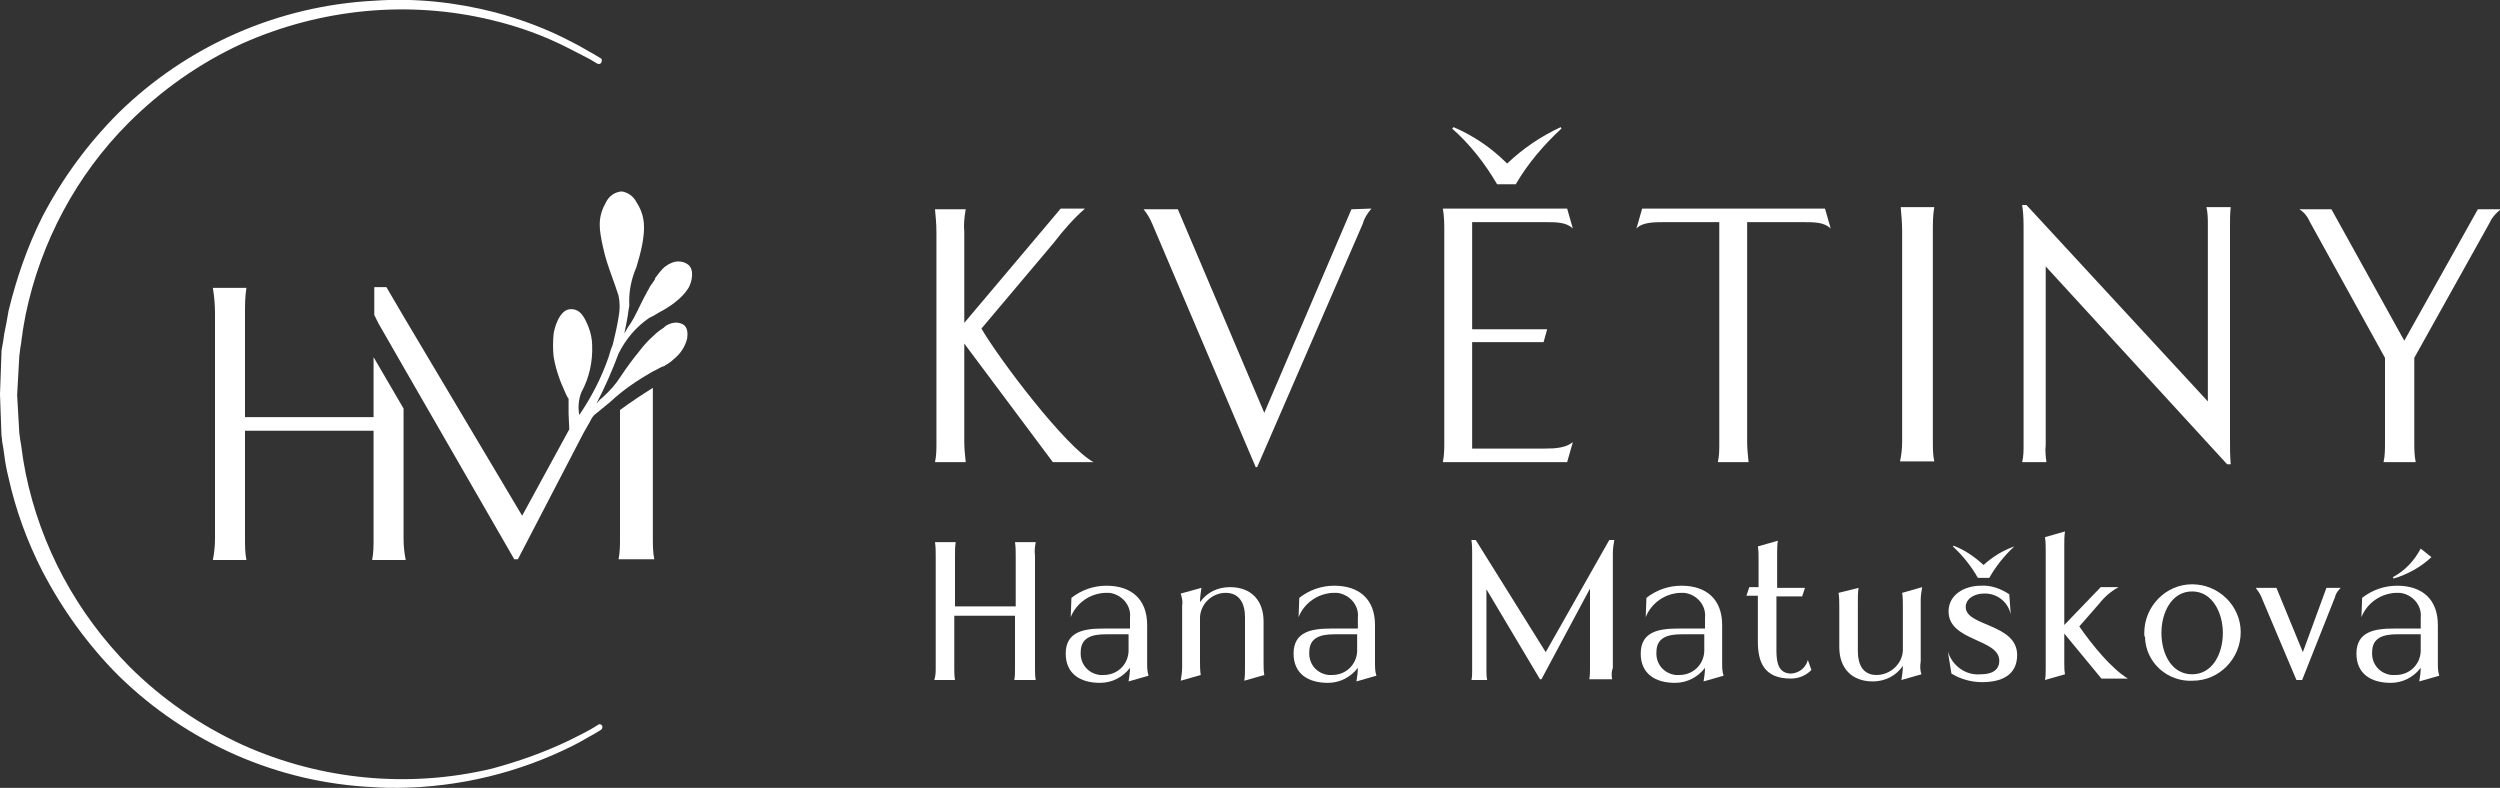 <?xml version="1.0" encoding="utf-8"?>
<!-- Generator: Adobe Illustrator 28.2.0, SVG Export Plug-In . SVG Version: 6.00 Build 0)  -->
<svg version="1.1" id="Vrstva_1" xmlns="http://www.w3.org/2000/svg" xmlns:xlink="http://www.w3.org/1999/xlink" x="0px" y="0px"
	 viewBox="0 0 350 110.3" style="enable-background:new 0 0 350 110.3;" xml:space="preserve">
<rect x="0" y="0" width="350" height="110.3" fill="#333333" stroke="none"/>
<style type="text/css">
	.st0{fill:#FFFFFF;}
</style>
<g id="Group_2" transform="translate(0 0)">
	<g>
		<g id="Group_1" transform="translate(0 0)">
			<path id="Path_1" class="st0" d="M135,48.1v13.8c0,0.9,0.1,1.8,0.2,2.8h-4.3c0.2-0.9,0.2-1.8,0.2-2.8V32.5c0-1.1-0.1-2.2-0.2-3.2
				h4.3c-0.2,1.1-0.3,2.2-0.2,3.2v12.7l13.5-16h3.4c-1.6,1.4-3,3-4.3,4.7l-10.2,12.1c2.5,4.3,11.8,16.6,15.7,18.7h-5.7L135,48.1z"/>
			<path id="Path_2" class="st0" d="M161.3,31.3c-0.3-0.7-0.7-1.4-1.2-2h4.8l12.1,28.5l12.2-28.5l2.8-0.1c-0.5,0.6-1,1.3-1.2,2.1
				L176,65.4h-0.2L161.3,31.3z"/>
			<path id="Path_3" class="st0" d="M202.2,61.9V32.6c0-1.1,0-2.3-0.2-3.4h17.4l0.8,2.8c-0.9-0.9-2.3-0.9-3.9-0.9h-10.2v15h10.5
				l-0.5,1.8h-10v14.9h10.2c1.5,0,2.9-0.1,3.9-0.9l-0.8,2.8H202C202.2,63.7,202.2,62.8,202.2,61.9"/>
			<path id="Path_4" class="st0" d="M229.9,29.2h25.6l0.8,2.8c-0.9-0.9-2.3-0.9-3.9-0.9h-7.8v30.8c0,0.9,0.1,1.8,0.2,2.8h-4.3
				c0.2-0.9,0.2-1.8,0.2-2.8V31.1h-7.7c-1.4,0-3.1,0-3.9,0.9L229.9,29.2z"/>
			<path id="Path_5" class="st0" d="M266.3,61.8V32.4c0-1.1-0.1-2.3-0.2-3.4h4.7c-0.2,1.1-0.2,2.2-0.2,3.4v29.4c0,0.9,0,1.9,0.2,2.8
				H266C266.2,63.7,266.3,62.8,266.3,61.8"/>
			<path id="Path_6" class="st0" d="M283.1,64.7c0.2-0.8,0.2-1.6,0.2-2.4v-30c0-1.2,0-2.4-0.2-3.6h0.6l25.4,27.5V31.5
				c0-0.8,0-1.7-0.2-2.5h3.4c-0.1,0.9-0.1,1.8-0.1,2.7v29.9c0,1.1,0,2.2,0.1,3.4h-0.5l-25.4-27.7v25c-0.1,0.8,0,1.6,0.1,2.4H283.1z"
				/>
			<path id="Path_7" class="st0" d="M333.7,64.7c0.2-0.9,0.2-1.8,0.2-2.8V50.1l-10.5-19c-0.3-0.7-0.8-1.4-1.5-1.8h4.5l10.2,18.4
				l10.3-18.4h3.2c-0.6,0.5-1.2,1.1-1.5,1.8l-10.6,19v11.8c0,0.9,0,1.8,0.2,2.8L333.7,64.7z"/>
			<path id="Path_8" class="st0" d="M131,93.5V77.8c0-0.6,0-1.2-0.1-1.9h2.9c-0.1,0.6-0.1,1.2-0.1,1.9v7.1h8.5v-7.1
				c0-0.6,0-1.2-0.1-1.9h2.9c-0.1,0.6-0.2,1.2-0.1,1.9v15.8c0,0.5,0,1,0.1,1.6H142c0.1-0.5,0.1-1,0.1-1.6v-7.4h-8.5v7.4
				c0,0.5,0,1,0.1,1.6h-2.9C131,94.6,131,94,131,93.5"/>
			<path id="Path_9" class="st0" d="M150,83.7c1.4-1.1,3.1-1.7,4.9-1.7c3.5,0,5.7,1.9,5.7,5.5v5.3c0,0.6,0,1.2,0.2,1.8l-2.8,0.8
				c0.1-0.6,0.2-1.3,0.2-1.9c-1,1.3-2.5,2.1-4.2,2.1c-2.8,0-4.8-1.3-4.8-4.1c0-3.1,2.6-3.5,5.2-3.5h3.8v-1.5
				c0.2-1.8-1.2-3.3-2.9-3.5c-0.2,0-0.4,0-0.6,0c-2.1,0.1-4,1.4-4.8,3.4L150,83.7z M154.8,88.8c-2,0-3.5,0.5-3.5,2.5
				c-0.1,1.6,1,3,2.7,3.2c0.2,0,0.4,0,0.5,0c1.9,0,3.4-1.4,3.5-3.3v-2.4L154.8,88.8z"/>
			<path id="Path_10" class="st0" d="M165.3,83.1l2.9-0.8c-0.1,0.7-0.2,1.3-0.2,2c1-1.4,2.5-2.1,4.2-2.1c3,0,4.7,1.9,4.7,4.8v5.7
				c0,0.6,0,1.2,0.1,1.8l-2.8,0.8c0.1-0.6,0.1-1.2,0.1-1.9l0-7c0-1.8-0.7-3.4-2.7-3.4c-1.9,0-3.5,1.5-3.6,3.4v6.2
				c0,0.6,0,1.2,0.1,1.9l-2.8,0.8c0.1-0.6,0.2-1.2,0.2-1.9v-8.6C165.6,84.3,165.5,83.7,165.3,83.1"/>
			<path id="Path_11" class="st0" d="M181.9,83.7c1.4-1.1,3.1-1.7,4.9-1.7c3.5,0,5.7,1.9,5.7,5.5v5.3c0,0.6,0,1.2,0.2,1.8l-2.8,0.8
				c0.1-0.6,0.2-1.3,0.2-1.9c-1,1.3-2.5,2.1-4.2,2.1c-2.8,0-4.8-1.3-4.8-4.1c0-3.1,2.6-3.5,5.2-3.5h3.8v-1.5
				c0.2-1.8-1.2-3.3-2.9-3.5c-0.2,0-0.4,0-0.6,0c-2.1,0.1-4,1.4-4.8,3.4L181.9,83.7z M186.8,88.8c-2,0-3.5,0.5-3.5,2.5
				c-0.1,1.6,1,3,2.7,3.2c0.2,0,0.4,0,0.5,0c1.9,0,3.4-1.4,3.5-3.3v-2.4L186.8,88.8z"/>
			<path id="Path_12" class="st0" d="M225.7,95.1h-3.2c0.1-0.5,0.1-1.1,0.1-1.6V82.4l-6.8,12.7h-0.2l-7.5-12.6v11.3
				c0,0.5,0,0.9,0.1,1.4h-2.2c0.1-0.4,0.1-0.9,0.1-1.3V77.5c0-0.6,0-1.2-0.1-1.9h0.6l9.8,15.7l8.9-15.7h0.7
				c-0.1,0.6-0.2,1.2-0.2,1.9v16C225.6,94,225.6,94.6,225.7,95.1"/>
			<path id="Path_13" class="st0" d="M230.5,83.7c1.4-1.1,3.1-1.7,4.9-1.7c3.5,0,5.7,1.9,5.7,5.5v5.3c0,0.6,0,1.2,0.2,1.8l-2.8,0.8
				c0.1-0.6,0.2-1.3,0.2-1.9c-1,1.3-2.5,2.1-4.2,2.1c-2.8,0-4.8-1.3-4.8-4.1c0-3.1,2.6-3.5,5.2-3.5h3.8v-1.5
				c0.2-1.8-1.2-3.3-2.9-3.5c-0.2,0-0.4,0-0.6,0c-2.1,0.1-4,1.4-4.8,3.4L230.5,83.7z M235.4,88.8c-2,0-3.5,0.5-3.5,2.5
				c-0.1,1.6,1,3,2.7,3.2c0.2,0,0.4,0,0.5,0c1.9,0,3.4-1.4,3.5-3.3v-2.4L235.4,88.8z"/>
			<path id="Path_14" class="st0" d="M248.7,83.5v7.6c0,1.9,0.4,3.2,2.1,3.2c1.1-0.1,2-0.8,2.3-1.9l0.5,1.4
				c-0.8,0.8-1.8,1.2-2.9,1.2c-3.8,0-4.6-2.4-4.6-5.2v-6.4h-1.6l0.4-1.2h1.3v-3.9c0-0.6,0-1.2-0.1-1.8l2.8-0.8
				c-0.1,0.6-0.1,1.2-0.1,1.9v4.7h3.9l-0.4,1.2L248.7,83.5z"/>
			<path id="Path_15" class="st0" d="M269,94.4l-2.8,0.8c0.1-0.6,0.2-1.3,0.2-2c-0.9,1.4-2.5,2.2-4.2,2.2c-3,0-4.7-1.9-4.7-4.8v-5.7
				c0-0.6,0-1.2-0.1-1.9l2.8-0.7c-0.1,0.6-0.1,1.2-0.1,1.8v7.1c0,1.8,0.7,3.3,2.6,3.3c1.9,0,3.6-1.5,3.7-3.4v-6.3
				c0-0.6,0-1.2-0.1-1.8l2.8-0.8c-0.1,0.6-0.2,1.2-0.2,1.8v8.6C268.8,93.2,268.8,93.8,269,94.4"/>
			<path id="Path_16" class="st0" d="M272.7,91.2c0.6,2,2.5,3.4,4.6,3.2c1.3,0,2.6-0.4,2.6-1.9c0-3.1-7.1-2.7-7.1-6.9
				c0-2.4,2.3-3.6,4.5-3.6c1.4-0.1,2.8,0.4,4,1.2l0.2,2.8c-0.4-1.8-2-3-3.8-2.9c-1.1,0-2.5,0.6-2.5,1.9c0,2.7,7.2,2.3,7.2,6.7
				c0,2.9-2.3,3.8-4.9,3.8c-1.5,0-3-0.4-4.3-1.2L272.7,91.2z M282,76.5c-1.4,1.3-2.6,2.8-3.5,4.4h-1.6c-0.9-1.6-2.1-3.1-3.5-4.4
				l0.1-0.1c1.6,0.6,3,1.6,4.2,2.7C278.9,78,280.3,77.1,282,76.5L282,76.5z"/>
			<path id="Path_17" class="st0" d="M289,88.7v4.1c0,0.5,0,1.1,0.1,1.6l-2.8,0.8c0.1-0.5,0.1-1.1,0.1-1.6V77.1c0-0.6,0-1.2-0.1-1.9
				l2.8-0.8c-0.1,0.6-0.1,1.2-0.1,1.9v11.2l5.1-5.3h2.5c-1.1,0.6-2,1.4-2.7,2.3l-2.8,3.2c1.8,2.6,4.5,5.9,6.8,7.3h-3.7L289,88.7z"/>
			<path id="Path_18" class="st0" d="M300.2,88.6c0-3.7,3-6.8,6.7-6.8s6.8,3,6.8,6.7c0,3.7-3,6.8-6.7,6.8c0,0,0,0,0,0
				c-3.5,0.2-6.6-2.5-6.7-6.1C300.2,89.1,300.2,88.8,300.2,88.6 M311.2,88.6c0-2.7-1.4-5.8-4.3-5.8s-4.3,3-4.3,5.8
				c0,2.9,1.4,5.8,4.3,5.8C309.7,94.4,311.2,91.6,311.2,88.6"/>
			<path id="Path_19" class="st0" d="M316.6,83.6c-0.2-0.5-0.5-0.9-0.8-1.3h2.9l3.7,9l3.3-9l2,0c-0.4,0.4-0.7,0.8-0.8,1.3l-4.6,11.6
				h-0.8L316.6,83.6z"/>
			<path id="Path_20" class="st0" d="M330.7,83.7c1.4-1.1,3.1-1.7,4.9-1.7c3.5,0,5.7,1.9,5.7,5.5v5.3c0,0.6,0,1.2,0.2,1.8l-2.8,0.8
				c0.1-0.6,0.2-1.3,0.2-1.9c-1,1.3-2.5,2.1-4.2,2.1c-2.8,0-4.8-1.3-4.8-4.1c0-3.1,2.6-3.5,5.2-3.5h3.8v-1.5
				c0.2-1.8-1.2-3.3-2.9-3.5c-0.2,0-0.4,0-0.6,0c-2.1,0.1-4,1.4-4.8,3.4L330.7,83.7z M335.6,88.8c-2,0-3.5,0.5-3.5,2.5
				c-0.1,1.6,1,3,2.7,3.2c0.2,0,0.4,0,0.6,0c1.9,0,3.4-1.4,3.5-3.3v-2.4H335.6z M335,80.8c1.7-0.9,3-2.3,3.9-4l1.5,1.2
				c-1.5,1.4-3.3,2.4-5.3,3L335,80.8z"/>
			<path id="Path_21" class="st0" d="M218.6,18c-2.5,2.3-4.7,4.9-6.4,7.8h-2.6c-1.7-2.9-3.8-5.6-6.3-7.8l0.2-0.2
				c2.8,1.2,5.3,2.9,7.5,5.1c2.2-2.1,4.7-3.8,7.5-5.1L218.6,18z"/>
			<path id="Path_22" class="st0" d="M56.5,57.2L52.3,50v8.4h-18V43.9c0-1.2,0-2.4,0.2-3.6h-4.7c0.2,1.2,0.3,2.4,0.3,3.6v31.5
				c0,1-0.1,2-0.3,3h4.7c-0.2-1-0.2-2-0.2-3V60.3h18v15.1c0,1,0,2-0.2,3h4.7c-0.2-1-0.3-2-0.3-3L56.5,57.2z"/>
			<path id="Path_23" class="st0" d="M86.8,57.4v17.9c0,1,0,2-0.2,3h5c-0.2-1-0.2-2-0.2-3v-21C89.8,55.3,88.3,56.3,86.8,57.4"/>
			<path id="Path_24" class="st0" d="M89.1,37.4c0.3-1,0.6-2.1,0.8-3.1c0.4-2.2,0.5-4-0.8-6c-0.4-0.8-1.2-1.4-2.1-1.5
				c-1,0.1-1.8,0.7-2.2,1.6c-1.2,2.1-0.9,3.8-0.4,6.1c0.3,1.5,0.8,2.9,1.3,4.3c0.3,0.8,0.6,1.7,0.9,2.6c0.2,1,0.2,2,0,3
				c-0.2,1.3-0.5,2.5-0.8,3.8L85.5,49c-0.1,0.3-0.2,0.7-0.3,1c-1,2.9-2.4,5.6-4.1,8.1c-0.2-1.1-0.1-2.2,0.3-3.2
				c1.1-2,1.6-4.3,1.5-6.6c0-0.8-0.2-1.7-0.5-2.5c-0.5-1.2-1.1-2.7-2.7-2.5c-1.4,0.2-2.1,2.6-2.2,3.5c-0.1,1-0.1,2.1,0,3.1
				c0.3,1.8,0.9,3.5,1.7,5.2c0.1,0.2,0.2,0.5,0.4,0.7c0,0,0,0.1,0,0.1l0,1.4l0,0.6l0.1,2.2l-6.6,12.1L56.5,44.3l-2.4-4.1h-1.7v3.9
				l0.6,1.2l3.5,6.1L72,78.3h0.5l9.2-17.7c0.3-0.5,0.5-0.9,0.8-1.4c0.2-0.4,0.4-0.8,0.7-1.1l2.2-1.8c1.8-1.7,3.9-3.1,6-4.3
				c0.5-0.2,0.9-0.5,1.4-0.7c0,0,0,0,0.1,0c0.5-0.3,1-0.6,1.4-1c0.9-0.7,1.6-1.7,1.9-2.9c0.1-0.7,0.1-1.6-0.6-2
				c-0.4-0.2-0.9-0.3-1.3-0.2c-0.3,0-0.6,0.2-0.9,0.3c-0.2,0.1-0.3,0.2-0.5,0.4c-0.5,0.3-1,0.7-1.4,1.1c-0.8,0.7-1.5,1.5-2.1,2.3
				c-0.9,1.1-1.7,2.2-2.5,3.4c-0.7,1.1-1.5,2-2.5,2.9l-0.1,0.1c-0.3,0.2-0.5,0.5-0.8,0.8c1.2-2.3,2.2-4.6,3.1-7c1-2,2.4-3.7,4.3-5
				c0.2-0.1,0.4-0.2,0.6-0.3c0.5-0.3,1-0.6,1.4-0.8c0.5-0.3,1-0.6,1.5-1c0.8-0.6,1.5-1.3,2-2.1c0.5-0.9,0.8-2.5,0-3.2
				c-0.6-0.5-1.4-0.6-2.1-0.4c-0.6,0.2-1.1,0.5-1.5,0.9c-0.3,0.3-0.6,0.7-0.9,1.1c-0.1,0.1-0.2,0.2-0.2,0.4
				c-0.3,0.5-0.7,0.9-0.9,1.4c-0.2,0.3-0.3,0.6-0.5,0.9c-0.7,1.3-1.3,2.8-2.1,4c-0.2,0.2-0.6,1-0.8,1.3c0.2-0.9,0.5-2.4,0.6-3.3
				l0.1-0.6C88,40.8,88.4,39,89.1,37.4"/>
			<path id="Path_25" class="st0" d="M83.7,101.5l-1,0.6c-0.5,0.3-1.5,0.8-2.9,1.5c-3.5,1.7-7.2,3-10.9,4c-11.7,2.8-24,1.6-34.9-3.3
				c-5.9-2.7-11.3-6.4-15.9-11C10.7,85.8,5.7,76.5,3.6,66.3c-0.2-1.1-0.4-2.1-0.5-3C3,62.8,3,62.4,2.9,62l-0.1-0.6
				c0-0.3-0.1-0.6-0.1-0.8l-0.3-5.3l0.3-5.4c0-0.3,0.1-0.5,0.1-0.9l0.1-0.6C3,47.9,3,47.5,3.1,47c0.1-0.9,0.3-1.9,0.5-3
				C5.7,33.9,10.7,24.5,18,17.2c4.6-4.6,10-8.4,15.9-11.1c11-4.9,23.3-6.1,34.9-3.3c3.8,0.9,7.4,2.2,10.9,4c1.4,0.7,2.3,1.2,2.9,1.5
				l1,0.6c0.2,0.1,0.5,0.1,0.6-0.2c0.1-0.2,0.1-0.5-0.2-0.6l-1-0.6c-0.6-0.3-1.5-0.9-2.9-1.6C76.7,4.1,73,2.7,69.2,1.7
				c-5.5-1.4-11.1-2-16.8-1.6C38.9,0.8,26.2,6.4,16.6,15.8C12.3,20.1,8.7,25,5.9,30.4C3.8,34.6,2.3,39,1.2,43.5
				c-0.2,1.2-0.4,2.3-0.6,3.2c-0.1,0.5-0.1,0.9-0.2,1.3l-0.1,0.6c-0.1,0.4-0.1,0.7-0.1,1L0,55.2l0.2,5.6c0,0.3,0.1,0.6,0.1,1
				l0.1,0.6c0.1,0.4,0.1,0.8,0.2,1.3c0.1,0.9,0.3,2,0.6,3.2c1,4.5,2.6,8.9,4.7,13c2.8,5.4,6.4,10.4,10.7,14.7
				c9.6,9.4,22.3,15,35.7,15.6c1.1,0.1,2.3,0.1,3.5,0.1c8.5-0.1,16.8-2.1,24.4-5.9c1.4-0.7,2.3-1.3,2.9-1.6l1-0.6
				c0.2-0.1,0.3-0.4,0.2-0.6S83.9,101.3,83.7,101.5L83.7,101.5"/>
		</g>
	</g>
</g>
</svg>
